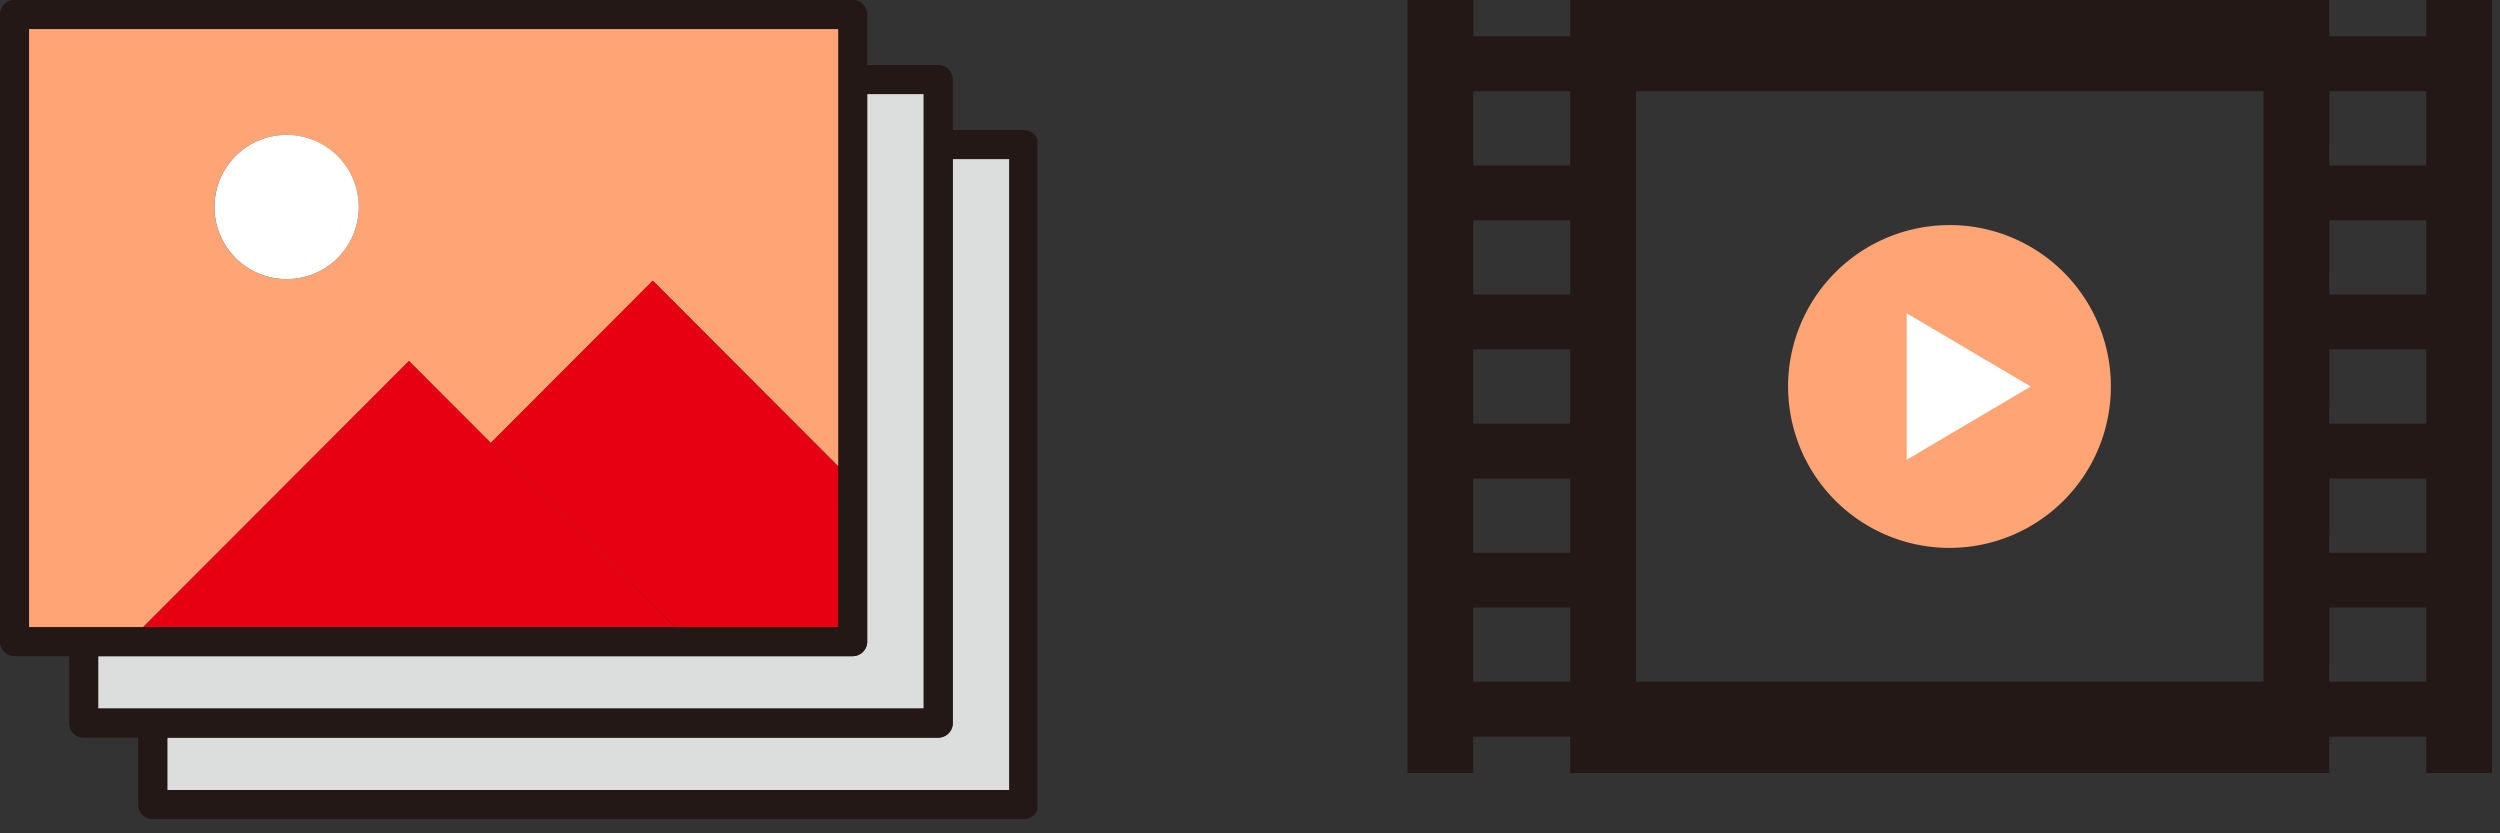 <svg xmlns="http://www.w3.org/2000/svg" xmlns:xlink="http://www.w3.org/1999/xlink" width="147" height="49" viewBox="0 0 147 49">
  <rect x="0" y="0" width="147" height="49" fill="#333333" stroke="none"/>
  <defs>
    <clipPath id="clip-path">
      <rect id="長方形_94" data-name="長方形 94" width="61" height="49" transform="translate(0 0)" fill="none"/>
    </clipPath>
    <clipPath id="clip-path-2">
      <rect id="長方形_95" data-name="長方形 95" width="64" height="45" transform="translate(0.454 0)" fill="none"/>
    </clipPath>
  </defs>
  <g id="img1" transform="translate(-251 -2684)">
    <g id="ベクトルスマートオブジェクト" transform="translate(251 2684)">
      <g id="グループ_53" data-name="グループ 53" transform="translate(0 0)">
        <g id="グループ_52" data-name="グループ 52" clip-path="url(#clip-path)">
          <path id="パス_138" data-name="パス 138" d="M8.508,41.206H52.873a.855.855,0,0,0,.854-.856V8.155h3.324V44.286H8.508Z" transform="translate(-2.736 -2.623)" fill="#dcdddd"/>
          <path id="パス_139" data-name="パス 139" d="M64.009,50.889H14.5v-3.08H59.832a.855.855,0,0,0,.854-.856V13.787h3.323Z" transform="translate(-4.663 -4.434)" fill="#dcdddd"/>
          <path id="パス_140" data-name="パス 140" d="M60.2,7.642H56.024V4.677a.855.855,0,0,0-.854-.856H50.991V.856A.855.855,0,0,0,50.137,0H.854A.855.855,0,0,0,0,.856V37.727a.855.855,0,0,0,.854.856H4.063v3.936a.855.855,0,0,0,.854.856H8.126V47.31a.855.855,0,0,0,.854.856H60.2a.855.855,0,0,0,.854-.856V8.5a.855.855,0,0,0-.854-.856M1.709,1.712H49.283v35.16H1.709ZM5.772,38.583H50.137a.855.855,0,0,0,.854-.856V5.532h3.324V41.663H5.772Zm53.575,7.872H9.835v-3.08H55.17a.855.855,0,0,0,.854-.856V9.353h3.323Z" transform="translate(0 0)" fill="#231815"/>
          <path id="パス_141" data-name="パス 141" d="M28.032,31.27,12.4,46.928H43.665L32.852,36.1Z" transform="translate(-3.988 -10.057)" fill="#e60012"/>
          <path id="パス_142" data-name="パス 142" d="M29.675,26.852l9.52-9.535,10.9,10.916V2.523H2.519v35.16h6.7L24.855,22.025Zm-12-9.629A4.241,4.241,0,1,1,21.9,12.982a4.238,4.238,0,0,1-4.234,4.241" transform="translate(-0.81 -0.812)" fill="#ffa475"/>
          <path id="パス_143" data-name="パス 143" d="M62.966,35.245l-10.9-10.916-9.52,9.536L53.361,44.7h9.606Z" transform="translate(-13.684 -7.825)" fill="#e60012"/>
          <path id="パス_144" data-name="パス 144" d="M22.845,11.688a4.241,4.241,0,1,0,4.234,4.241,4.238,4.238,0,0,0-4.234-4.241" transform="translate(-5.985 -3.759)" fill="#fff"/>
        </g>
      </g>
    </g>
    <g id="ベクトルスマートオブジェクト-2" data-name="ベクトルスマートオブジェクト" transform="translate(333.546 2684)">
      <path id="パス_145" data-name="パス 145" d="M3.865,35.723h5.7v4.362h-5.7Zm50.336,0h5.7v4.362H54.2ZM3.865,28.135h5.7V32.5h-5.7Zm50.336,0h5.7V32.5H54.2ZM3.865,20.545h5.7v4.362h-5.7Zm50.336,0h5.7v4.362H54.2ZM3.865,12.956h5.7v4.361h-5.7Zm50.336,0h5.7v4.361H54.2ZM3.865,5.367h5.7V9.729h-5.7Zm9.568,0h36.9V40.086h-36.9Zm40.768,0h5.7V9.729H54.2ZM59.9,0V2.14H54.2V0H9.568V2.14h-5.7V0H0V45.453H3.865v-2.14h5.7v2.14H54.2v-2.14h5.7v2.14h3.865V0Z" transform="translate(0.218 0)" fill="#231815"/>
      <g id="グループ_55" data-name="グループ 55" transform="translate(0 0)">
        <g id="グループ_54" data-name="グループ 54" clip-path="url(#clip-path-2)">
          <path id="パス_146" data-name="パス 146" d="M42.511,19.511A9.49,9.49,0,1,0,51.982,29a9.481,9.481,0,0,0-9.472-9.491" transform="translate(-10.408 -6.275)" fill="#ffa475"/>
          <path id="パス_147" data-name="パス 147" d="M43.261,35.765V27.153l7.295,4.306Z" transform="translate(-13.695 -8.732)" fill="#fff"/>
        </g>
      </g>
    </g>
  </g>
</svg>
